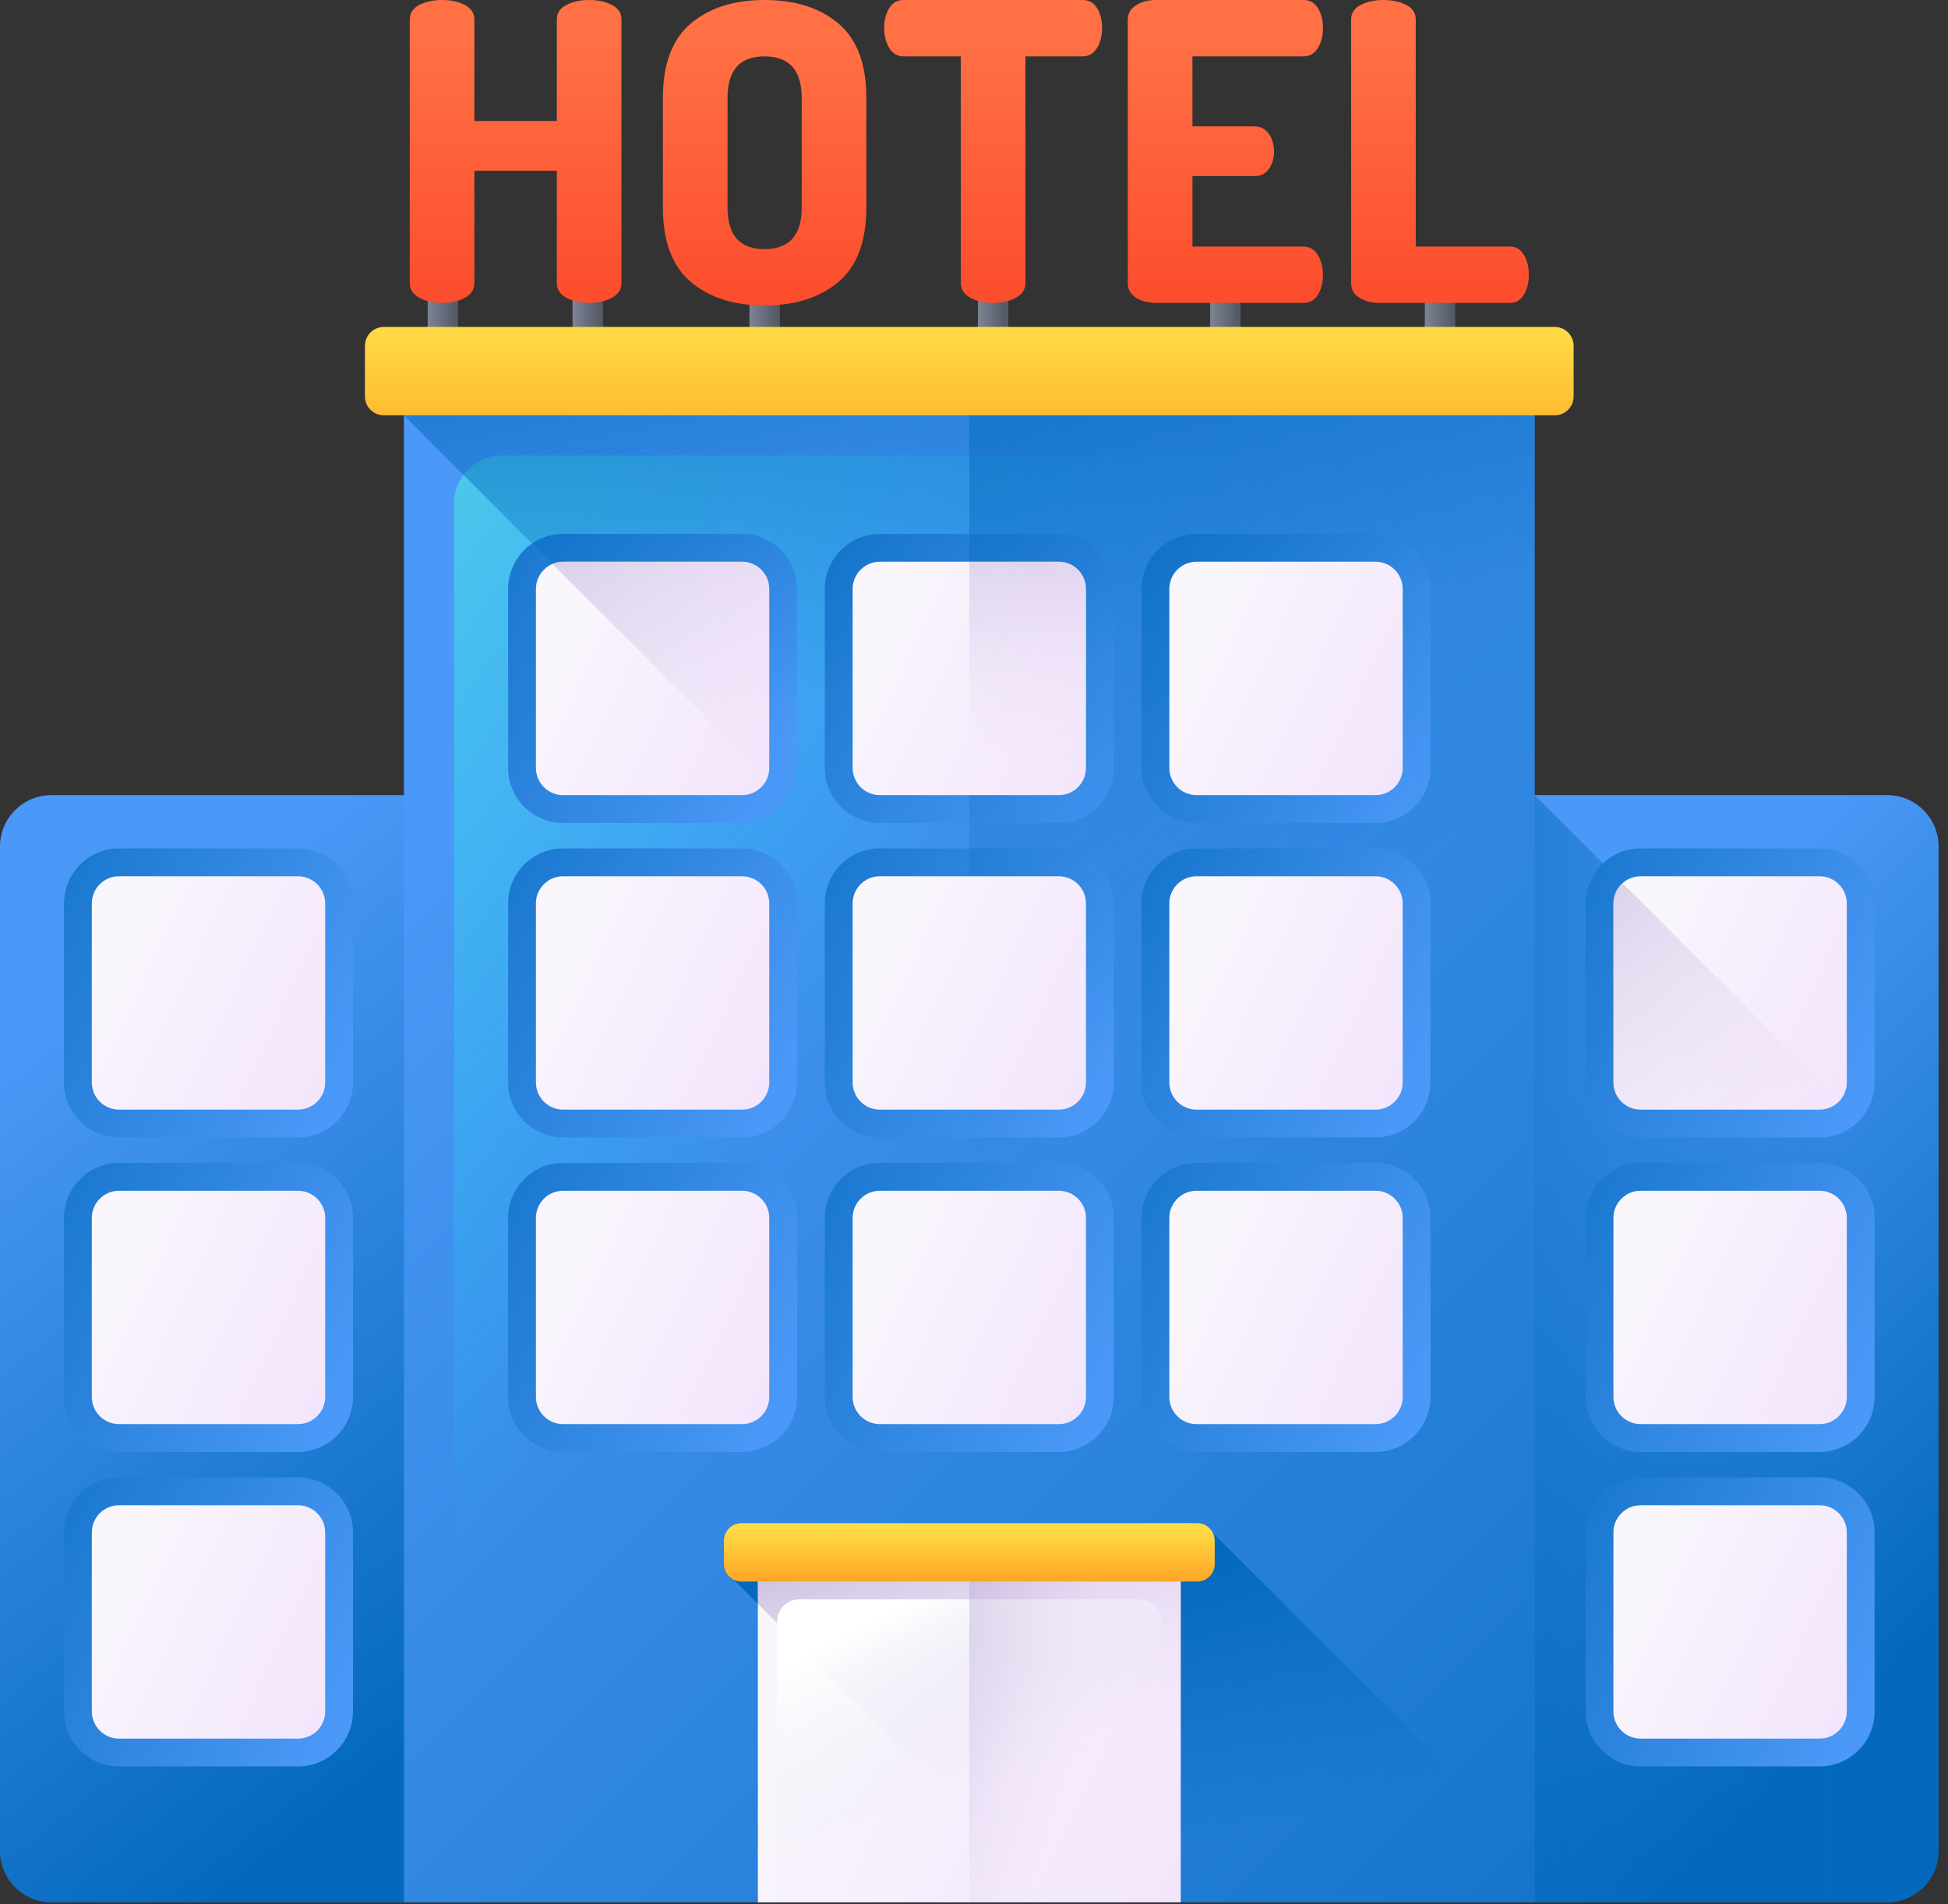 <svg width="44" height="43" viewBox="0 0 44 43" fill="none" xmlns="http://www.w3.org/2000/svg">
<rect x="0" y="0" width="44" height="43" fill="#333333" stroke="none"/>
<g id="icon">
<path id="Vector" d="M10.957 42.959H1.161C0.52 42.959 0 42.439 0 41.798V19.117C0 18.476 0.52 17.956 1.161 17.956H10.957L10.957 42.959Z" fill="url(#paint0_linear_848_3209)"/>
<path id="Vector_2" d="M32.83 42.959H42.627C43.268 42.959 43.788 42.439 43.788 41.798V19.117C43.788 18.476 43.268 17.956 42.627 17.956H32.83V42.959Z" fill="url(#paint1_linear_848_3209)"/>
<path id="Vector_3" d="M43.788 27.083V41.798C43.788 42.44 43.268 42.959 42.626 42.959H32.83V17.956H34.661L43.788 27.083Z" fill="url(#paint2_linear_848_3209)"/>
<path id="Vector_4" d="M9.123 8.988H34.665V42.959H9.123V8.988Z" fill="url(#paint3_linear_848_3209)"/>
<path id="Vector_5" d="M32.449 42.959H11.339C10.741 42.959 10.256 42.474 10.256 41.876V11.37C10.256 10.771 10.741 10.286 11.339 10.286H32.449C33.047 10.286 33.532 10.771 33.532 11.37V41.876C33.532 42.474 33.047 42.959 32.449 42.959Z" fill="url(#paint4_linear_848_3209)"/>
<path id="Vector_6" d="M31.069 12.057C31.754 12.057 32.311 12.614 32.311 13.299V17.342C32.311 18.027 31.754 18.584 31.069 18.584H27.026C26.341 18.584 25.784 18.027 25.784 17.342V13.299C25.784 12.614 26.341 12.057 27.026 12.057H31.069Z" fill="url(#paint5_linear_848_3209)"/>
<path id="Vector_7" d="M31.069 19.159C31.754 19.159 32.311 19.716 32.311 20.401V24.444C32.311 25.129 31.754 25.686 31.069 25.686H27.026C26.341 25.686 25.784 25.129 25.784 24.444V20.401C25.784 19.716 26.341 19.159 27.026 19.159H31.069Z" fill="url(#paint6_linear_848_3209)"/>
<path id="Vector_8" d="M31.069 26.261C31.754 26.261 32.311 26.818 32.311 27.503V31.546C32.311 32.231 31.754 32.788 31.069 32.788H27.026C26.341 32.788 25.784 32.231 25.784 31.546V27.503C25.784 26.818 26.341 26.261 27.026 26.261H31.069Z" fill="url(#paint7_linear_848_3209)"/>
<path id="Vector_9" d="M16.762 12.057C17.447 12.057 18.004 12.614 18.004 13.299V17.342C18.004 18.027 17.447 18.584 16.762 18.584H12.719C12.034 18.584 11.477 18.027 11.477 17.342V13.299C11.477 12.614 12.034 12.057 12.719 12.057H16.762Z" fill="url(#paint8_linear_848_3209)"/>
<path id="Vector_10" d="M16.762 19.159C17.447 19.159 18.004 19.716 18.004 20.401V24.444C18.004 25.129 17.447 25.686 16.762 25.686H12.719C12.034 25.686 11.477 25.129 11.477 24.444V20.401C11.477 19.716 12.034 19.159 12.719 19.159H16.762Z" fill="url(#paint9_linear_848_3209)"/>
<path id="Vector_11" d="M16.762 26.261C17.447 26.261 18.004 26.818 18.004 27.503V31.546C18.004 32.231 17.447 32.788 16.762 32.788H12.719C12.034 32.788 11.477 32.231 11.477 31.546V27.503C11.477 26.818 12.034 26.261 12.719 26.261H16.762Z" fill="url(#paint10_linear_848_3209)"/>
<path id="Vector_12" d="M23.916 12.057C24.6 12.057 25.157 12.614 25.157 13.299V17.342C25.157 18.027 24.6 18.584 23.916 18.584H19.872C19.188 18.584 18.63 18.027 18.63 17.342V13.299C18.63 12.614 19.188 12.057 19.872 12.057H23.916Z" fill="url(#paint11_linear_848_3209)"/>
<path id="Vector_13" d="M23.916 19.159C24.6 19.159 25.157 19.716 25.157 20.401V24.444C25.157 25.129 24.6 25.686 23.916 25.686H19.872C19.188 25.686 18.63 25.129 18.63 24.444V20.401C18.63 19.716 19.188 19.159 19.872 19.159H23.916Z" fill="url(#paint12_linear_848_3209)"/>
<path id="Vector_14" d="M23.916 26.261C24.6 26.261 25.157 26.818 25.157 27.503V31.546C25.157 32.231 24.6 32.788 23.916 32.788H19.872C19.188 32.788 18.63 32.231 18.63 31.546V27.503C18.63 26.818 19.188 26.261 19.872 26.261H23.916Z" fill="url(#paint13_linear_848_3209)"/>
<path id="Vector_15" d="M34.665 8.988H9.123V9.379L34.665 34.921V8.988Z" fill="url(#paint14_linear_848_3209)"/>
<path id="Vector_16" d="M21.894 42.959H33.439C34.116 42.959 34.665 42.477 34.665 41.882V8.988H21.894V42.959Z" fill="url(#paint15_linear_848_3209)"/>
<path id="Vector_17" d="M27.397 34.621C27.333 34.488 27.198 34.395 27.041 34.395H16.747C16.642 34.395 16.541 34.437 16.467 34.511C16.392 34.586 16.351 34.686 16.351 34.791V35.32C16.351 35.477 16.443 35.612 16.576 35.676L23.86 42.959H33.515C34.125 42.959 34.622 42.485 34.661 41.885L27.397 34.621Z" fill="url(#paint16_linear_848_3209)"/>
<path id="Vector_18" d="M17.118 35.551H26.67V42.959H17.118V35.551Z" fill="url(#paint17_linear_848_3209)"/>
<path id="Vector_19" d="M23.86 42.959H26.67V35.551H17.118V36.217L23.86 42.959Z" fill="url(#paint18_linear_848_3209)"/>
<path id="Vector_20" d="M26.233 42.959H17.555V36.61C17.555 36.48 17.607 36.354 17.699 36.262C17.792 36.17 17.917 36.118 18.047 36.118H25.741C25.805 36.118 25.869 36.131 25.929 36.155C25.988 36.18 26.043 36.216 26.088 36.262C26.134 36.308 26.17 36.362 26.195 36.422C26.22 36.481 26.233 36.545 26.233 36.61L26.233 42.959Z" fill="url(#paint19_linear_848_3209)"/>
<path id="Vector_21" d="M21.894 35.551H26.67V42.959H21.894V35.551Z" fill="url(#paint20_linear_848_3209)"/>
<path id="Vector_22" d="M27.041 35.715H16.747C16.642 35.715 16.541 35.674 16.467 35.599C16.392 35.525 16.351 35.424 16.351 35.319V34.791C16.351 34.686 16.392 34.586 16.467 34.511C16.541 34.437 16.642 34.395 16.747 34.395H27.041C27.146 34.395 27.247 34.437 27.321 34.511C27.395 34.586 27.437 34.686 27.437 34.791V35.319C27.437 35.424 27.395 35.525 27.321 35.599C27.247 35.674 27.146 35.715 27.041 35.715Z" fill="url(#paint21_linear_848_3209)"/>
<path id="Vector_23" d="M12.719 32.16C12.38 32.16 12.105 31.885 12.105 31.546V27.503C12.105 27.165 12.38 26.89 12.719 26.89H16.762C17.1 26.89 17.375 27.165 17.375 27.503V31.546C17.375 31.885 17.1 32.16 16.762 32.16H12.719Z" fill="url(#paint22_linear_848_3209)"/>
<path id="Vector_24" d="M12.719 25.058C12.38 25.058 12.105 24.783 12.105 24.444V20.401C12.105 20.063 12.38 19.788 12.719 19.788H16.762C17.1 19.788 17.375 20.063 17.375 20.401V24.444C17.375 24.783 17.1 25.058 16.762 25.058H12.719Z" fill="url(#paint23_linear_848_3209)"/>
<path id="Vector_25" d="M12.719 17.956C12.38 17.956 12.105 17.681 12.105 17.342V13.299C12.105 12.961 12.38 12.685 12.719 12.685H16.762C17.1 12.685 17.375 12.961 17.375 13.299V17.342C17.375 17.681 17.1 17.956 16.762 17.956H12.719Z" fill="url(#paint24_linear_848_3209)"/>
<path id="Vector_26" d="M27.026 32.16C26.688 32.16 26.412 31.885 26.412 31.546V27.503C26.412 27.165 26.687 26.89 27.026 26.89H31.069C31.407 26.89 31.683 27.165 31.683 27.503V31.546C31.683 31.885 31.407 32.16 31.069 32.16H27.026Z" fill="url(#paint25_linear_848_3209)"/>
<path id="Vector_27" d="M27.026 25.058C26.688 25.058 26.412 24.783 26.412 24.444V20.401C26.412 20.063 26.687 19.788 27.026 19.788H31.069C31.407 19.788 31.683 20.063 31.683 20.401V24.444C31.683 24.783 31.407 25.058 31.069 25.058H27.026Z" fill="url(#paint26_linear_848_3209)"/>
<path id="Vector_28" d="M27.026 17.956C26.688 17.956 26.412 17.681 26.412 17.342V13.299C26.412 12.961 26.687 12.685 27.026 12.685H31.069C31.407 12.685 31.683 12.961 31.683 13.299V17.342C31.683 17.681 31.407 17.956 31.069 17.956H27.026Z" fill="url(#paint27_linear_848_3209)"/>
<path id="Vector_29" d="M19.872 32.16C19.534 32.16 19.259 31.885 19.259 31.546V27.503C19.259 27.165 19.534 26.89 19.872 26.89H23.915C24.254 26.89 24.529 27.165 24.529 27.503V31.546C24.529 31.885 24.254 32.16 23.915 32.16H19.872Z" fill="url(#paint28_linear_848_3209)"/>
<path id="Vector_30" d="M19.872 25.058C19.534 25.058 19.259 24.783 19.259 24.444V20.401C19.259 20.063 19.534 19.788 19.872 19.788H23.915C24.254 19.788 24.529 20.063 24.529 20.401V24.444C24.529 24.783 24.254 25.058 23.915 25.058H19.872Z" fill="url(#paint29_linear_848_3209)"/>
<path id="Vector_31" d="M19.872 17.956C19.534 17.956 19.259 17.681 19.259 17.342V13.299C19.259 12.961 19.534 12.685 19.872 12.685H23.915C24.254 12.685 24.529 12.961 24.529 13.299V17.342C24.529 17.681 24.254 17.956 23.915 17.956H19.872Z" fill="url(#paint30_linear_848_3209)"/>
<path id="Vector_32" d="M9.66 6.303H10.346V8.165H9.66V6.303Z" fill="url(#paint31_linear_848_3209)"/>
<path id="Vector_33" d="M12.932 6.303H13.618V8.165H12.932V6.303Z" fill="url(#paint32_linear_848_3209)"/>
<path id="Vector_34" d="M16.928 6.303H17.613V8.165H16.928V6.303Z" fill="url(#paint33_linear_848_3209)"/>
<path id="Vector_35" d="M22.089 6.303H22.775V8.165H22.089V6.303Z" fill="url(#paint34_linear_848_3209)"/>
<path id="Vector_36" d="M27.335 6.303H28.021V8.165H27.335V6.303Z" fill="url(#paint35_linear_848_3209)"/>
<path id="Vector_37" d="M32.183 6.303H32.868V8.165H32.183V6.303Z" fill="url(#paint36_linear_848_3209)"/>
<path id="Vector_38" d="M9.255 6.392V0.44C9.255 0.296 9.327 0.187 9.47 0.112C9.614 0.037 9.785 0 9.985 0C10.184 0 10.356 0.037 10.5 0.112C10.643 0.187 10.715 0.296 10.715 0.44V2.733H12.577V0.44C12.577 0.296 12.649 0.187 12.793 0.112C12.936 0.037 13.107 0 13.307 0C13.507 0 13.678 0.037 13.822 0.112C13.965 0.187 14.037 0.296 14.037 0.44V6.392C14.037 6.536 13.965 6.646 13.822 6.724C13.678 6.802 13.507 6.841 13.307 6.841C13.107 6.841 12.936 6.803 12.793 6.724C12.649 6.647 12.577 6.536 12.577 6.392V3.856H10.715V6.392C10.715 6.536 10.643 6.646 10.5 6.724C10.356 6.802 10.184 6.841 9.985 6.841C9.785 6.841 9.614 6.803 9.47 6.724C9.326 6.646 9.255 6.536 9.255 6.392Z" fill="url(#paint37_linear_848_3209)"/>
<path id="Vector_39" d="M14.973 4.689V2.209C14.973 1.448 15.182 0.889 15.6 0.533C16.018 0.178 16.573 0 17.266 0C17.965 0 18.523 0.178 18.941 0.533C19.359 0.889 19.568 1.447 19.568 2.209V4.689C19.568 5.45 19.359 6.008 18.941 6.364C18.523 6.72 17.965 6.898 17.266 6.898C16.573 6.898 16.018 6.72 15.6 6.364C15.182 6.008 14.973 5.45 14.973 4.689ZM16.433 4.689C16.433 5.313 16.71 5.625 17.266 5.625C17.827 5.625 18.108 5.313 18.108 4.689V2.209C18.108 1.585 17.827 1.273 17.266 1.273C16.71 1.273 16.433 1.585 16.433 2.209V4.689Z" fill="url(#paint38_linear_848_3209)"/>
<path id="Vector_40" d="M19.971 0.627C19.971 0.458 20.008 0.311 20.083 0.186C20.158 0.062 20.267 0 20.411 0H24.454C24.597 0 24.706 0.062 24.781 0.186C24.856 0.311 24.893 0.458 24.893 0.627C24.893 0.809 24.854 0.962 24.777 1.087C24.698 1.211 24.591 1.273 24.454 1.273H23.162V6.389C23.162 6.534 23.09 6.645 22.947 6.724C22.803 6.802 22.632 6.841 22.432 6.841C22.232 6.841 22.061 6.802 21.917 6.724C21.774 6.645 21.702 6.534 21.702 6.389V1.273H20.411C20.273 1.273 20.166 1.211 20.088 1.087C20.01 0.962 19.971 0.809 19.971 0.627Z" fill="url(#paint39_linear_848_3209)"/>
<path id="Vector_41" d="M25.474 6.392V0.449C25.474 0.306 25.536 0.195 25.661 0.117C25.786 0.039 25.935 0 26.11 0H29.442C29.585 0 29.695 0.062 29.769 0.187C29.844 0.312 29.882 0.459 29.882 0.627C29.882 0.808 29.843 0.961 29.765 1.086C29.687 1.211 29.579 1.273 29.442 1.273H26.934V2.854H28.337C28.475 2.854 28.582 2.911 28.66 3.023C28.738 3.135 28.777 3.269 28.777 3.425C28.777 3.569 28.74 3.697 28.665 3.809C28.59 3.921 28.481 3.977 28.337 3.977H26.934V5.569H29.442C29.579 5.569 29.687 5.631 29.765 5.756C29.843 5.881 29.882 6.033 29.882 6.214C29.882 6.383 29.844 6.529 29.77 6.654C29.695 6.779 29.585 6.841 29.442 6.841H26.11C25.935 6.841 25.786 6.802 25.661 6.724C25.536 6.646 25.474 6.536 25.474 6.392Z" fill="url(#paint40_linear_848_3209)"/>
<path id="Vector_42" d="M30.518 6.392V0.44C30.518 0.296 30.59 0.187 30.733 0.112C30.877 0.037 31.048 0 31.248 0C31.448 0 31.619 0.037 31.763 0.112C31.906 0.187 31.978 0.296 31.978 0.44V5.569H34.112C34.243 5.569 34.346 5.631 34.421 5.756C34.495 5.881 34.533 6.03 34.533 6.205C34.533 6.38 34.495 6.53 34.421 6.654C34.346 6.779 34.243 6.841 34.112 6.841H31.154C30.98 6.841 30.83 6.803 30.705 6.724C30.58 6.646 30.518 6.536 30.518 6.392Z" fill="url(#paint41_linear_848_3209)"/>
<path id="Vector_43" d="M35.118 9.379H8.67C8.557 9.379 8.448 9.334 8.368 9.254C8.288 9.174 8.243 9.066 8.243 8.952V7.81C8.243 7.697 8.288 7.588 8.368 7.508C8.448 7.428 8.557 7.383 8.67 7.383H35.118C35.231 7.383 35.339 7.428 35.419 7.508C35.499 7.588 35.544 7.697 35.544 7.81V8.952C35.544 9.066 35.499 9.174 35.419 9.254C35.339 9.334 35.231 9.379 35.118 9.379Z" fill="url(#paint42_linear_848_3209)"/>
<path id="Vector_44" d="M16.762 12.685H12.719C12.634 12.685 12.552 12.703 12.479 12.735L17.326 17.582C17.359 17.506 17.376 17.425 17.375 17.342V13.299C17.375 12.961 17.1 12.685 16.762 12.685Z" fill="url(#paint43_linear_848_3209)"/>
<path id="Vector_45" d="M23.916 12.685H21.894V17.956H23.916C24.254 17.956 24.529 17.68 24.529 17.342V13.299C24.529 12.961 24.254 12.685 23.916 12.685Z" fill="url(#paint44_linear_848_3209)"/>
<path id="Vector_46" d="M6.731 19.159C7.416 19.159 7.973 19.716 7.973 20.401V24.444C7.973 25.129 7.416 25.686 6.731 25.686H2.688C2.003 25.686 1.446 25.129 1.446 24.444V20.401C1.446 19.716 2.003 19.159 2.688 19.159H6.731Z" fill="url(#paint45_linear_848_3209)"/>
<path id="Vector_47" d="M6.731 26.261C7.416 26.261 7.973 26.818 7.973 27.503V31.546C7.973 32.231 7.416 32.788 6.731 32.788H2.688C2.003 32.788 1.446 32.231 1.446 31.546V27.503C1.446 26.818 2.003 26.261 2.688 26.261H6.731Z" fill="url(#paint46_linear_848_3209)"/>
<path id="Vector_48" d="M6.731 33.363C7.416 33.363 7.973 33.92 7.973 34.605V38.648C7.973 39.333 7.416 39.89 6.731 39.89H2.688C2.003 39.89 1.446 39.333 1.446 38.648V34.605C1.446 33.92 2.003 33.363 2.688 33.363H6.731Z" fill="url(#paint47_linear_848_3209)"/>
<path id="Vector_49" d="M2.688 39.262C2.35 39.262 2.074 38.987 2.074 38.648V34.605C2.074 34.267 2.349 33.992 2.688 33.992H6.731C7.069 33.992 7.345 34.267 7.345 34.605V38.648C7.345 38.987 7.069 39.262 6.731 39.262H2.688Z" fill="url(#paint48_linear_848_3209)"/>
<path id="Vector_50" d="M2.688 32.16C2.35 32.16 2.074 31.885 2.074 31.546V27.503C2.074 27.165 2.349 26.89 2.688 26.89H6.731C7.069 26.89 7.345 27.165 7.345 27.503V31.546C7.345 31.885 7.069 32.16 6.731 32.16H2.688Z" fill="url(#paint49_linear_848_3209)"/>
<path id="Vector_51" d="M2.688 25.058C2.35 25.058 2.074 24.783 2.074 24.444V20.401C2.074 20.063 2.349 19.788 2.688 19.788H6.731C7.069 19.788 7.345 20.063 7.345 20.401V24.444C7.345 24.783 7.069 25.058 6.731 25.058H2.688Z" fill="url(#paint50_linear_848_3209)"/>
<path id="Vector_52" d="M41.1 19.159C41.785 19.159 42.342 19.716 42.342 20.401V24.444C42.342 25.129 41.785 25.686 41.1 25.686H37.057C36.372 25.686 35.815 25.129 35.815 24.444V20.401C35.815 19.716 36.372 19.159 37.057 19.159H41.1Z" fill="url(#paint51_linear_848_3209)"/>
<path id="Vector_53" d="M41.1 26.261C41.785 26.261 42.342 26.818 42.342 27.503V31.546C42.342 32.231 41.785 32.788 41.1 32.788H37.057C36.372 32.788 35.815 32.231 35.815 31.546V27.503C35.815 26.818 36.372 26.261 37.057 26.261H41.1Z" fill="url(#paint52_linear_848_3209)"/>
<path id="Vector_54" d="M41.1 33.363C41.785 33.363 42.342 33.92 42.342 34.605V38.648C42.342 39.333 41.785 39.89 41.1 39.89H37.057C36.372 39.89 35.815 39.333 35.815 38.648V34.605C35.815 33.92 36.372 33.363 37.057 33.363H41.1Z" fill="url(#paint53_linear_848_3209)"/>
<path id="Vector_55" d="M37.057 39.262C36.718 39.262 36.443 38.987 36.443 38.648V34.605C36.443 34.267 36.718 33.992 37.057 33.992H41.1C41.438 33.992 41.714 34.267 41.714 34.605V38.648C41.714 38.987 41.438 39.262 41.1 39.262H37.057Z" fill="url(#paint54_linear_848_3209)"/>
<path id="Vector_56" d="M37.057 32.16C36.718 32.16 36.443 31.885 36.443 31.546V27.503C36.443 27.165 36.718 26.89 37.057 26.89H41.1C41.438 26.89 41.714 27.165 41.714 27.503V31.546C41.714 31.885 41.438 32.16 41.1 32.16H37.057Z" fill="url(#paint55_linear_848_3209)"/>
<path id="Vector_57" d="M37.057 25.058C36.718 25.058 36.443 24.783 36.443 24.444V20.401C36.443 20.063 36.718 19.788 37.057 19.788H41.1C41.438 19.788 41.714 20.063 41.714 20.401V24.444C41.714 24.783 41.438 25.058 41.1 25.058H37.057Z" fill="url(#paint56_linear_848_3209)"/>
<path id="Vector_58" d="M36.649 19.944C36.584 20.001 36.532 20.072 36.497 20.151C36.462 20.229 36.443 20.315 36.443 20.401V24.444C36.443 24.783 36.718 25.058 37.057 25.058H41.1C41.186 25.058 41.272 25.04 41.35 25.004C41.429 24.969 41.5 24.917 41.557 24.852L36.649 19.944Z" fill="url(#paint57_linear_848_3209)"/>
</g>
<defs>
<linearGradient id="paint0_linear_848_3209" x1="0.458" y1="23.748" x2="11.458" y2="37.618" gradientUnits="userSpaceOnUse">
<stop stop-color="#4A98F7"/>
<stop offset="1" stop-color="#0469BC"/>
</linearGradient>
<linearGradient id="paint1_linear_848_3209" x1="33.541" y1="26.029" x2="43.907" y2="36.395" gradientUnits="userSpaceOnUse">
<stop stop-color="#4A98F7"/>
<stop offset="1" stop-color="#0469BC"/>
</linearGradient>
<linearGradient id="paint2_linear_848_3209" x1="41.598" y1="30.458" x2="28.411" y2="30.458" gradientUnits="userSpaceOnUse">
<stop stop-color="#0469BC" stop-opacity="0"/>
<stop offset="1" stop-color="#0469BC"/>
</linearGradient>
<linearGradient id="paint3_linear_848_3209" x1="12.342" y1="16.422" x2="45.176" y2="49.256" gradientUnits="userSpaceOnUse">
<stop stop-color="#4A98F7"/>
<stop offset="1" stop-color="#0469BC"/>
</linearGradient>
<linearGradient id="paint4_linear_848_3209" x1="18.453" y1="24.228" x2="1.372" y2="12.344" gradientUnits="userSpaceOnUse">
<stop stop-color="#18CFFC" stop-opacity="0"/>
<stop offset="1" stop-color="#65E1DC"/>
</linearGradient>
<linearGradient id="paint5_linear_848_3209" x1="32.204" y1="16.803" x2="22.091" y2="12.055" gradientUnits="userSpaceOnUse">
<stop stop-color="#4A98F7"/>
<stop offset="1" stop-color="#0469BC"/>
</linearGradient>
<linearGradient id="paint6_linear_848_3209" x1="32.204" y1="23.905" x2="22.091" y2="19.157" gradientUnits="userSpaceOnUse">
<stop stop-color="#4A98F7"/>
<stop offset="1" stop-color="#0469BC"/>
</linearGradient>
<linearGradient id="paint7_linear_848_3209" x1="32.204" y1="31.007" x2="22.091" y2="26.259" gradientUnits="userSpaceOnUse">
<stop stop-color="#4A98F7"/>
<stop offset="1" stop-color="#0469BC"/>
</linearGradient>
<linearGradient id="paint8_linear_848_3209" x1="17.897" y1="16.803" x2="7.784" y2="12.055" gradientUnits="userSpaceOnUse">
<stop stop-color="#4A98F7"/>
<stop offset="1" stop-color="#0469BC"/>
</linearGradient>
<linearGradient id="paint9_linear_848_3209" x1="17.897" y1="23.905" x2="7.784" y2="19.157" gradientUnits="userSpaceOnUse">
<stop stop-color="#4A98F7"/>
<stop offset="1" stop-color="#0469BC"/>
</linearGradient>
<linearGradient id="paint10_linear_848_3209" x1="17.897" y1="31.007" x2="7.784" y2="26.259" gradientUnits="userSpaceOnUse">
<stop stop-color="#4A98F7"/>
<stop offset="1" stop-color="#0469BC"/>
</linearGradient>
<linearGradient id="paint11_linear_848_3209" x1="25.051" y1="16.803" x2="14.937" y2="12.055" gradientUnits="userSpaceOnUse">
<stop stop-color="#4A98F7"/>
<stop offset="1" stop-color="#0469BC"/>
</linearGradient>
<linearGradient id="paint12_linear_848_3209" x1="25.051" y1="23.905" x2="14.937" y2="19.157" gradientUnits="userSpaceOnUse">
<stop stop-color="#4A98F7"/>
<stop offset="1" stop-color="#0469BC"/>
</linearGradient>
<linearGradient id="paint13_linear_848_3209" x1="25.051" y1="31.007" x2="14.937" y2="26.259" gradientUnits="userSpaceOnUse">
<stop stop-color="#4A98F7"/>
<stop offset="1" stop-color="#0469BC"/>
</linearGradient>
<linearGradient id="paint14_linear_848_3209" x1="23.083" y1="15.049" x2="20.194" y2="0.8" gradientUnits="userSpaceOnUse">
<stop stop-color="#0469BC" stop-opacity="0"/>
<stop offset="1" stop-color="#0469BC"/>
</linearGradient>
<linearGradient id="paint15_linear_848_3209" x1="26.55" y1="23.401" x2="10.892" y2="0.108" gradientUnits="userSpaceOnUse">
<stop stop-color="#0469BC" stop-opacity="0"/>
<stop offset="1" stop-color="#0469BC"/>
</linearGradient>
<linearGradient id="paint16_linear_848_3209" x1="26.39" y1="41.89" x2="24.753" y2="35.851" gradientUnits="userSpaceOnUse">
<stop stop-color="#0469BC" stop-opacity="0"/>
<stop offset="1" stop-color="#0469BC"/>
</linearGradient>
<linearGradient id="paint17_linear_848_3209" x1="17.158" y1="37.032" x2="32.33" y2="44.155" gradientUnits="userSpaceOnUse">
<stop stop-color="#F9F7FC"/>
<stop offset="1" stop-color="#F0DDFC"/>
</linearGradient>
<linearGradient id="paint18_linear_848_3209" x1="23.181" y1="40.046" x2="19.972" y2="29.67" gradientUnits="userSpaceOnUse">
<stop stop-color="#F0DDFC" stop-opacity="0"/>
<stop offset="0.289" stop-color="#C8B7E0" stop-opacity="0.289"/>
<stop offset="0.592" stop-color="#A595C8" stop-opacity="0.592"/>
<stop offset="0.84" stop-color="#8F81B8" stop-opacity="0.84"/>
<stop offset="1" stop-color="#8779B3"/>
</linearGradient>
<linearGradient id="paint19_linear_848_3209" x1="22.152" y1="40.254" x2="20.235" y2="36.342" gradientUnits="userSpaceOnUse">
<stop stop-color="#E9EDF5" stop-opacity="0"/>
<stop offset="1" stop-color="white"/>
</linearGradient>
<linearGradient id="paint20_linear_848_3209" x1="24.709" y1="39.388" x2="16.461" y2="36.816" gradientUnits="userSpaceOnUse">
<stop stop-color="#F0DDFC" stop-opacity="0"/>
<stop offset="0.289" stop-color="#C8B7E0" stop-opacity="0.289"/>
<stop offset="0.592" stop-color="#A595C8" stop-opacity="0.592"/>
<stop offset="0.84" stop-color="#8F81B8" stop-opacity="0.84"/>
<stop offset="1" stop-color="#8779B3"/>
</linearGradient>
<linearGradient id="paint21_linear_848_3209" x1="21.894" y1="34.571" x2="21.894" y2="35.744" gradientUnits="userSpaceOnUse">
<stop stop-color="#FFDA45"/>
<stop offset="1" stop-color="#FFA425"/>
</linearGradient>
<linearGradient id="paint22_linear_848_3209" x1="12.088" y1="28.279" x2="20.585" y2="32.269" gradientUnits="userSpaceOnUse">
<stop stop-color="#F9F7FC"/>
<stop offset="1" stop-color="#F0DDFC"/>
</linearGradient>
<linearGradient id="paint23_linear_848_3209" x1="12.088" y1="21.177" x2="20.585" y2="25.166" gradientUnits="userSpaceOnUse">
<stop stop-color="#F9F7FC"/>
<stop offset="1" stop-color="#F0DDFC"/>
</linearGradient>
<linearGradient id="paint24_linear_848_3209" x1="12.088" y1="14.075" x2="20.585" y2="18.065" gradientUnits="userSpaceOnUse">
<stop stop-color="#F9F7FC"/>
<stop offset="1" stop-color="#F0DDFC"/>
</linearGradient>
<linearGradient id="paint25_linear_848_3209" x1="26.395" y1="28.279" x2="34.892" y2="32.269" gradientUnits="userSpaceOnUse">
<stop stop-color="#F9F7FC"/>
<stop offset="1" stop-color="#F0DDFC"/>
</linearGradient>
<linearGradient id="paint26_linear_848_3209" x1="26.395" y1="21.177" x2="34.892" y2="25.166" gradientUnits="userSpaceOnUse">
<stop stop-color="#F9F7FC"/>
<stop offset="1" stop-color="#F0DDFC"/>
</linearGradient>
<linearGradient id="paint27_linear_848_3209" x1="26.395" y1="14.075" x2="34.892" y2="18.065" gradientUnits="userSpaceOnUse">
<stop stop-color="#F9F7FC"/>
<stop offset="1" stop-color="#F0DDFC"/>
</linearGradient>
<linearGradient id="paint28_linear_848_3209" x1="19.241" y1="28.279" x2="27.739" y2="32.269" gradientUnits="userSpaceOnUse">
<stop stop-color="#F9F7FC"/>
<stop offset="1" stop-color="#F0DDFC"/>
</linearGradient>
<linearGradient id="paint29_linear_848_3209" x1="19.241" y1="21.177" x2="27.739" y2="25.166" gradientUnits="userSpaceOnUse">
<stop stop-color="#F9F7FC"/>
<stop offset="1" stop-color="#F0DDFC"/>
</linearGradient>
<linearGradient id="paint30_linear_848_3209" x1="19.241" y1="14.075" x2="27.739" y2="18.065" gradientUnits="userSpaceOnUse">
<stop stop-color="#F9F7FC"/>
<stop offset="1" stop-color="#F0DDFC"/>
</linearGradient>
<linearGradient id="paint31_linear_848_3209" x1="9.646" y1="7.234" x2="10.274" y2="7.234" gradientUnits="userSpaceOnUse">
<stop stop-color="#7E8595"/>
<stop offset="1" stop-color="#555A66"/>
</linearGradient>
<linearGradient id="paint32_linear_848_3209" x1="12.918" y1="7.234" x2="13.547" y2="7.234" gradientUnits="userSpaceOnUse">
<stop stop-color="#7E8595"/>
<stop offset="1" stop-color="#555A66"/>
</linearGradient>
<linearGradient id="paint33_linear_848_3209" x1="16.914" y1="7.234" x2="17.542" y2="7.234" gradientUnits="userSpaceOnUse">
<stop stop-color="#7E8595"/>
<stop offset="1" stop-color="#555A66"/>
</linearGradient>
<linearGradient id="paint34_linear_848_3209" x1="22.075" y1="7.234" x2="22.704" y2="7.234" gradientUnits="userSpaceOnUse">
<stop stop-color="#7E8595"/>
<stop offset="1" stop-color="#555A66"/>
</linearGradient>
<linearGradient id="paint35_linear_848_3209" x1="27.321" y1="7.234" x2="27.95" y2="7.234" gradientUnits="userSpaceOnUse">
<stop stop-color="#7E8595"/>
<stop offset="1" stop-color="#555A66"/>
</linearGradient>
<linearGradient id="paint36_linear_848_3209" x1="32.169" y1="7.234" x2="32.797" y2="7.234" gradientUnits="userSpaceOnUse">
<stop stop-color="#7E8595"/>
<stop offset="1" stop-color="#555A66"/>
</linearGradient>
<linearGradient id="paint37_linear_848_3209" x1="11.646" y1="0.917" x2="11.646" y2="12.819" gradientUnits="userSpaceOnUse">
<stop stop-color="#FF7044"/>
<stop offset="1" stop-color="#F92814"/>
</linearGradient>
<linearGradient id="paint38_linear_848_3209" x1="17.271" y1="0.917" x2="17.271" y2="12.819" gradientUnits="userSpaceOnUse">
<stop stop-color="#FF7044"/>
<stop offset="1" stop-color="#F92814"/>
</linearGradient>
<linearGradient id="paint39_linear_848_3209" x1="22.432" y1="0.917" x2="22.432" y2="12.819" gradientUnits="userSpaceOnUse">
<stop stop-color="#FF7044"/>
<stop offset="1" stop-color="#F92814"/>
</linearGradient>
<linearGradient id="paint40_linear_848_3209" x1="27.678" y1="0.917" x2="27.678" y2="12.819" gradientUnits="userSpaceOnUse">
<stop stop-color="#FF7044"/>
<stop offset="1" stop-color="#F92814"/>
</linearGradient>
<linearGradient id="paint41_linear_848_3209" x1="32.526" y1="0.917" x2="32.526" y2="12.819" gradientUnits="userSpaceOnUse">
<stop stop-color="#FF7044"/>
<stop offset="1" stop-color="#F92814"/>
</linearGradient>
<linearGradient id="paint42_linear_848_3209" x1="21.894" y1="7.513" x2="21.894" y2="10.792" gradientUnits="userSpaceOnUse">
<stop stop-color="#FFDA45"/>
<stop offset="1" stop-color="#FFA425"/>
</linearGradient>
<linearGradient id="paint43_linear_848_3209" x1="18.326" y1="17.394" x2="8.728" y2="4.744" gradientUnits="userSpaceOnUse">
<stop stop-color="#F0DDFC" stop-opacity="0"/>
<stop offset="0.289" stop-color="#C8B7E0" stop-opacity="0.289"/>
<stop offset="0.592" stop-color="#A595C8" stop-opacity="0.592"/>
<stop offset="0.84" stop-color="#8F81B8" stop-opacity="0.84"/>
<stop offset="1" stop-color="#8779B3"/>
</linearGradient>
<linearGradient id="paint44_linear_848_3209" x1="23.546" y1="17.342" x2="21.264" y2="5.426" gradientUnits="userSpaceOnUse">
<stop stop-color="#F0DDFC" stop-opacity="0"/>
<stop offset="0.289" stop-color="#C8B7E0" stop-opacity="0.289"/>
<stop offset="0.592" stop-color="#A595C8" stop-opacity="0.592"/>
<stop offset="0.84" stop-color="#8F81B8" stop-opacity="0.84"/>
<stop offset="1" stop-color="#8779B3"/>
</linearGradient>
<linearGradient id="paint45_linear_848_3209" x1="7.866" y1="23.905" x2="-2.247" y2="19.157" gradientUnits="userSpaceOnUse">
<stop stop-color="#4A98F7"/>
<stop offset="1" stop-color="#0469BC"/>
</linearGradient>
<linearGradient id="paint46_linear_848_3209" x1="7.866" y1="31.007" x2="-2.247" y2="26.259" gradientUnits="userSpaceOnUse">
<stop stop-color="#4A98F7"/>
<stop offset="1" stop-color="#0469BC"/>
</linearGradient>
<linearGradient id="paint47_linear_848_3209" x1="7.866" y1="38.109" x2="-2.247" y2="33.361" gradientUnits="userSpaceOnUse">
<stop stop-color="#4A98F7"/>
<stop offset="1" stop-color="#0469BC"/>
</linearGradient>
<linearGradient id="paint48_linear_848_3209" x1="2.057" y1="35.382" x2="10.554" y2="39.371" gradientUnits="userSpaceOnUse">
<stop stop-color="#F9F7FC"/>
<stop offset="1" stop-color="#F0DDFC"/>
</linearGradient>
<linearGradient id="paint49_linear_848_3209" x1="2.057" y1="28.279" x2="10.554" y2="32.269" gradientUnits="userSpaceOnUse">
<stop stop-color="#F9F7FC"/>
<stop offset="1" stop-color="#F0DDFC"/>
</linearGradient>
<linearGradient id="paint50_linear_848_3209" x1="2.057" y1="21.177" x2="10.554" y2="25.167" gradientUnits="userSpaceOnUse">
<stop stop-color="#F9F7FC"/>
<stop offset="1" stop-color="#F0DDFC"/>
</linearGradient>
<linearGradient id="paint51_linear_848_3209" x1="42.235" y1="23.905" x2="32.122" y2="19.157" gradientUnits="userSpaceOnUse">
<stop stop-color="#4A98F7"/>
<stop offset="1" stop-color="#0469BC"/>
</linearGradient>
<linearGradient id="paint52_linear_848_3209" x1="42.235" y1="31.007" x2="32.121" y2="26.259" gradientUnits="userSpaceOnUse">
<stop stop-color="#4A98F7"/>
<stop offset="1" stop-color="#0469BC"/>
</linearGradient>
<linearGradient id="paint53_linear_848_3209" x1="42.235" y1="38.109" x2="32.122" y2="33.361" gradientUnits="userSpaceOnUse">
<stop stop-color="#4A98F7"/>
<stop offset="1" stop-color="#0469BC"/>
</linearGradient>
<linearGradient id="paint54_linear_848_3209" x1="36.426" y1="35.382" x2="44.923" y2="39.371" gradientUnits="userSpaceOnUse">
<stop stop-color="#F9F7FC"/>
<stop offset="1" stop-color="#F0DDFC"/>
</linearGradient>
<linearGradient id="paint55_linear_848_3209" x1="36.426" y1="28.279" x2="44.923" y2="32.269" gradientUnits="userSpaceOnUse">
<stop stop-color="#F9F7FC"/>
<stop offset="1" stop-color="#F0DDFC"/>
</linearGradient>
<linearGradient id="paint56_linear_848_3209" x1="36.426" y1="21.177" x2="44.923" y2="25.167" gradientUnits="userSpaceOnUse">
<stop stop-color="#F9F7FC"/>
<stop offset="1" stop-color="#F0DDFC"/>
</linearGradient>
<linearGradient id="paint57_linear_848_3209" x1="40.478" y1="26.422" x2="29.231" y2="13.811" gradientUnits="userSpaceOnUse">
<stop stop-color="#F0DDFC" stop-opacity="0"/>
<stop offset="0.289" stop-color="#C8B7E0" stop-opacity="0.289"/>
<stop offset="0.592" stop-color="#A595C8" stop-opacity="0.592"/>
<stop offset="0.84" stop-color="#8F81B8" stop-opacity="0.84"/>
<stop offset="1" stop-color="#8779B3"/>
</linearGradient>
</defs>
</svg>
